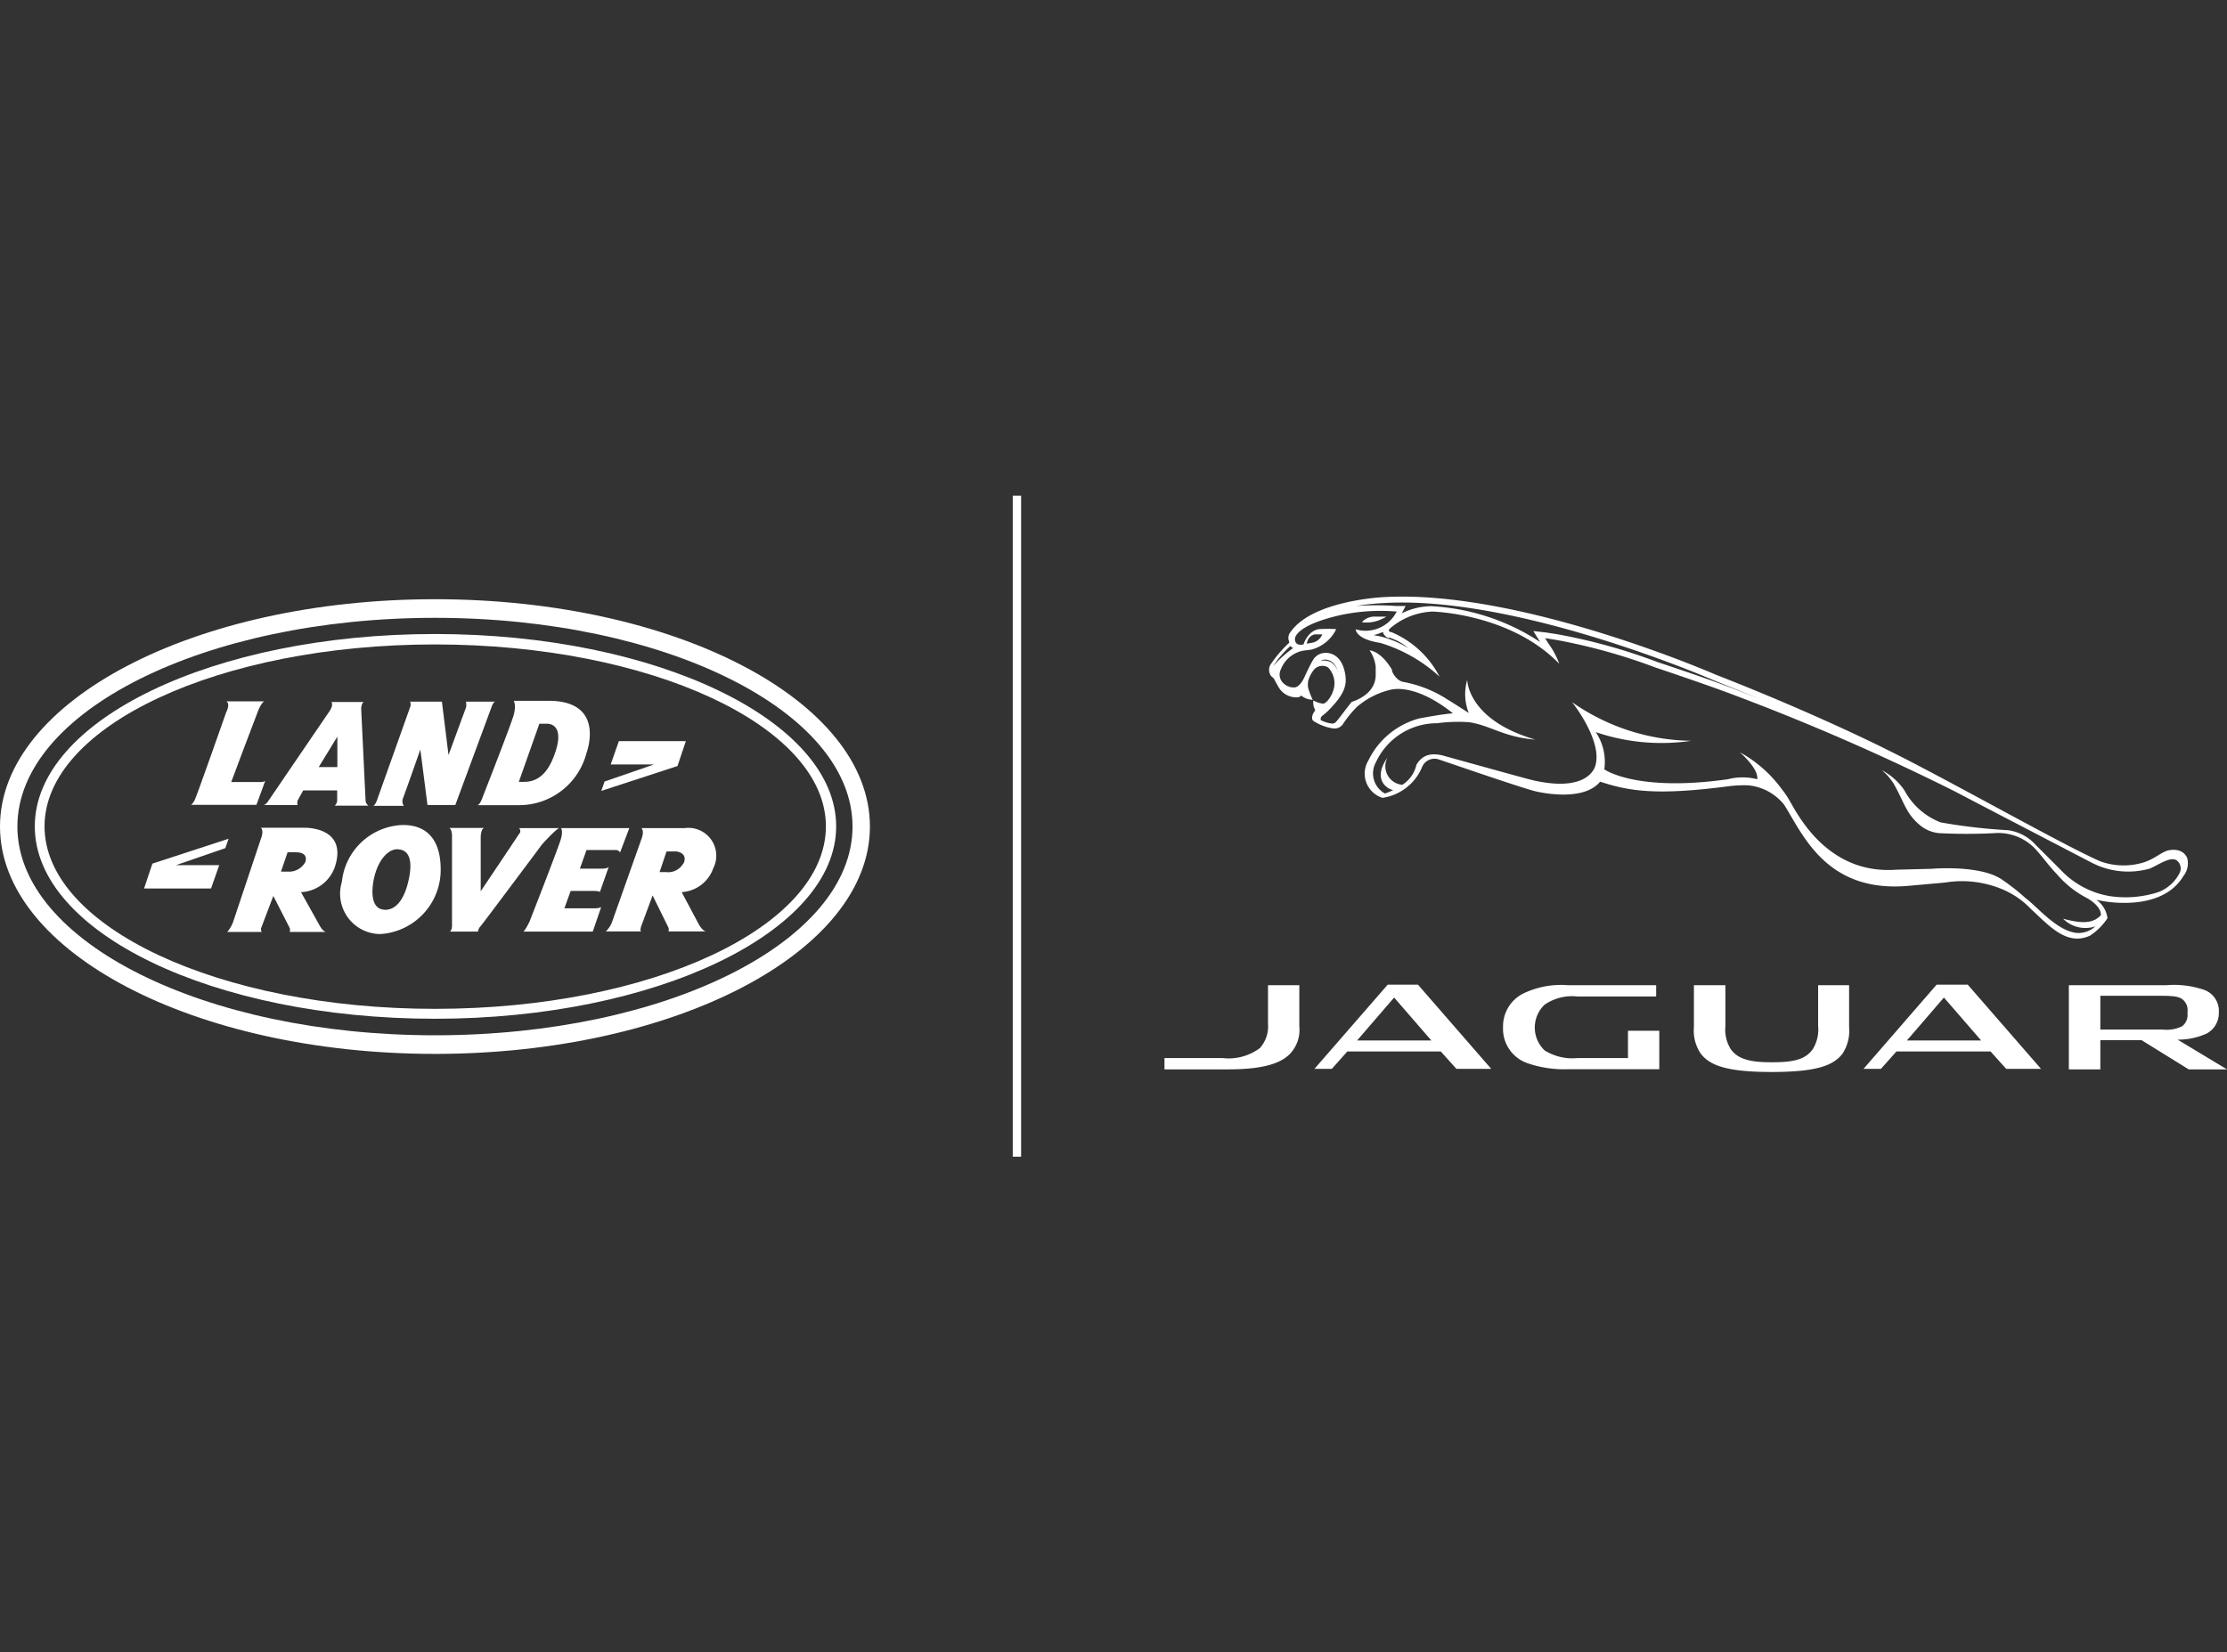 <svg id="Layer_1" data-name="Layer 1" xmlns="http://www.w3.org/2000/svg" viewBox="0 0 128 95"><rect x="0" y="0" width="128" height="95" fill="#333333" stroke="none"/><defs><style>.cls-1{fill:#fff;}.cls-2{fill:none;stroke:#fff;stroke-width:0.48px;}</style></defs><title>mos clients svgs</title><path class="cls-1" d="M78.45,35.79h.18a2.06,2.06,0,0,0,.81-.21,1.31,1.31,0,0,0,.24-.13h-.63a1,1,0,0,0-.77.31S78.34,35.79,78.45,35.79Zm47.26,13.53c-.29-.64-1.08-.43-1.08-.43-.38.08-.81.51-1.45.7a3.93,3.93,0,0,1-2.46-.07c-2.11-.91-8.89-4.77-12.34-6.46,0,0-3.95-2-9.76-4.27,0,0-11.25-4.92-19.1-4.46,0,0-4.07.18-5.34,2a.52.52,0,0,0-.1.51.13.13,0,0,1,0,.13,6.89,6.89,0,0,0-1,1.16.59.59,0,0,0,0,.76.73.73,0,0,1,.16.16,6,6,0,0,0,.31.55,1.17,1.17,0,0,0,1,.49c.19,0,.23-.11.23-.11a1.06,1.06,0,0,0,.67.25,4.44,4.44,0,0,1-.26-.67,1.21,1.21,0,0,1,0-.41,1.7,1.7,0,0,1,.37-.69.64.64,0,0,1,.77-.09,1.3,1.3,0,0,1,.27,1.41c0,.06-.26.59-.52.67H76a1.55,1.55,0,0,1-.51-.18.7.7,0,0,0,0,.24c0,.11.07.23.1.32a1.21,1.21,0,0,1-.11.18c-.06.12-.11.33,0,.43a2.81,2.81,0,0,0,1.16.44.58.58,0,0,0,.54-.24,6.27,6.27,0,0,1,.81-1,4.58,4.58,0,0,1,2-1c.07,0,1.35-.36,3.52,1.37-.62.05-1.36.19-1.92.29a4.55,4.55,0,0,0-2.94,2.42,1.46,1.46,0,0,0,.81,2.15,2.93,2.93,0,0,0,2.26-1.73.77.77,0,0,1,1-.47c.46.15,4.56,1.57,5.48,1.81,0,0,2.74.71,3.77-.54,1.65.54,3.2.8,7.25.28a7.21,7.21,0,0,1,1.26-.07,3,3,0,0,1,2.07,1.12c1.07,1.7,2.42,5.07,7.12,4.66l2.12-.19a6,6,0,0,1,3.42.44,4.83,4.83,0,0,1,1.52,1.08c1.08,1,2.08,2.14,3.4,1.53a3.52,3.52,0,0,0,1-1,1.51,1.51,0,0,0-.64-1.06c1.2.28,3.91.47,5-1.36A1.17,1.17,0,0,0,125.71,49.32ZM79.54,34.67c7.68-.45,18.82,4.38,18.93,4.43h0l2.65,1.07-1.21-.47c-1.63-.65-4.63-1.63-4.65-1.64a32.69,32.69,0,0,0-5.77-1.6l-.65-.1-.71-.08.39.63a12.58,12.58,0,0,0-6.25-2.06h0a3.87,3.87,0,0,0-1.7.41l.22-.42-.55,0a16,16,0,0,0-2.29,0A13.86,13.86,0,0,1,79.54,34.67ZM73.17,38.3a6,6,0,0,1,1-1.16l0,0,0,0a.65.65,0,0,0,.15.12A7.05,7.05,0,0,0,73.17,38.3Zm3.37-.2A.83.83,0,0,0,75.9,38a.51.51,0,0,1,.24-.08c.09,0,.55,0,.76.68A1.09,1.09,0,0,0,76.54,38.1Zm48.74,12.08a2.27,2.27,0,0,1-1.23,1.11,6.11,6.11,0,0,1-2.78.23A5,5,0,0,1,118.43,50L117,48.57a2.61,2.61,0,0,0-1.58-.84,32.41,32.41,0,0,1-3.88-.45,4,4,0,0,1-2.08-1.84,3.58,3.58,0,0,0-1.3-1.16,3.19,3.19,0,0,1,.69.79c.36.64.54,1.11.74,1.45a3.07,3.07,0,0,0,.75.91,2,2,0,0,0,1.13.47,31.28,31.28,0,0,0,3.13,0,2.94,2.94,0,0,1,2.18.71c.38.32,1,1.21,1.41,1.61a5.74,5.74,0,0,0,1.74,1.4c.32.17.85.57.82,1-.41.42-.93.53-2.17.2a1.81,1.81,0,0,0,1.85.44,1.43,1.43,0,0,1-1,.38c-1.16-.06-2.31-1.49-3-2a12.7,12.7,0,0,0-1.36-1.07c-1.26-.87-4.07-.62-4.07-.62L109,50c-4,.3-5.71-3.25-6.16-4a4.55,4.55,0,0,0-.43-.63A7.33,7.33,0,0,0,100,43.25s1.09.93,1,1.55a3.39,3.39,0,0,0-1.69,0c-5.29.75-7.1-.57-7.1-.57a3.08,3.08,0,0,0-.49-2.14,11.65,11.65,0,0,0,5.48.5,12.2,12.2,0,0,1-6.84-2.22s1.75,2.19,1.34,3.63c0,0-.29,1.53-3.35.91-.33-.06-.71-.17-5.3-1.44-1.07-.32-1.45.19-1.64.5a1.83,1.83,0,0,1-.81,1.15,1.07,1.07,0,0,1-.85-1.57c-.9,1.27,0,1.83.33,1.87a3.54,3.54,0,0,1-.48.2,1.32,1.32,0,0,1-.51-1.81,3.86,3.86,0,0,1,3.51-2.23,9,9,0,0,1,1.82-.06c1.22.17,2,.86,3.82,1-3.89-1.14-3.9-3.39-3.91-3.43h0a2.93,2.93,0,0,0,.09,1.9s-.9-.58-1.23-.78a7,7,0,0,0-2.5-1c-.46-.06-.68-.62-.68-.62l0-.08c-.65-1.1-1.29-1.12-1.29-1.12a2.07,2.07,0,0,1,.35.94c0,.14,0,.4,0,.48,0,1.17-1.38,1.54-1.38,1.54-.94,1.2-.89,1.22-1.1,1.25a1.78,1.78,0,0,1-.68-.2s0-.08,0-.11a.22.22,0,0,1,.07-.12c.18-.14.33-.28.33-.28,1-1,1.12-1.52,1-2.18-.25-1.33-1.2-1.17-1.2-1.17a.81.81,0,0,0-.65.42c-.16.25-.5,1-.5,1-.21.44-.42.54-.53.56h-.16a.9.9,0,0,1-.57-.31l0,0a.68.68,0,0,1-.08-.73,1.73,1.73,0,0,1,1.27-1.07l.47-.06a2.19,2.19,0,0,0,1.44-1.18,7.92,7.92,0,0,0-1,0c-.65.11-.88.88-.88.88-.55.12-.53-.35-.44-.49s.41-.7,2.53-1.19a11,11,0,0,1,3.27-.21l-.1.17a2,2,0,0,1-2.26.85s0,.57,1.41.78a8.81,8.81,0,0,1,3.41,1.94,5.54,5.54,0,0,0-2.77-2.56s-.22,0-.11-.18a4,4,0,0,1,2.46-1s4.47.09,7.3,3A4.69,4.69,0,0,0,89,37l-.19-.31.64.1a33,33,0,0,1,5.71,1.59s3,1,4.64,1.63a132.46,132.46,0,0,1,12.58,5.5c.71.38,7.83,4.08,7.83,4.08a4.56,4.56,0,0,0,3.34.35c.45-.17,1.25-.78,1.6-.44A.58.58,0,0,1,125.28,50.18ZM75.1,37l.05-.15a.57.57,0,0,1,.42-.38H76a.78.78,0,0,1-.63.49A1.65,1.65,0,0,1,75.1,37Zm4.73-.35a3.16,3.16,0,0,1,1.11.61,5.76,5.76,0,0,0-1.59-.67h0l-.4-.08a2.21,2.21,0,0,0,.53-.18h0A.52.52,0,0,0,79.83,36.69Z"/><path id="FS_Master_Logo" data-name="FS Master Logo" class="cls-1" d="M78,59.82h4.27l-2.14-2.47Zm4.81.63H77.44l-.89,1h-1l4.21-4.84H81.5l4.21,4.84h-2Zm26.79-.63h4.27l-2.14-2.47Zm4.81.63H109l-.89,1h-1l4.2-4.84h1.79l4.21,4.84h-2ZM74.68,56.64V59a2,2,0,0,1-.54,1.59c-.63.65-1.85.89-3.57.89H66.93v-.65h3.35a3,3,0,0,0,2.14-.58,1.88,1.88,0,0,0,.46-1.4V56.64Zm18.89,4.19V59.26h1.8v2.21H90.14a6.45,6.45,0,0,1-2.33-.34,2.09,2.09,0,0,1-1.42-2.08,2.11,2.11,0,0,1,1.1-1.9,5,5,0,0,1,2.62-.51h5.08v.65H90.67a2.78,2.78,0,0,0-1.89.47,1.81,1.81,0,0,0,0,2.63,3,3,0,0,0,1.88.44Zm31.59-1.06a3.92,3.92,0,0,0,1.69-.36,1.33,1.33,0,0,0,.68-1.2,1.29,1.29,0,0,0-.81-1.29,5.39,5.39,0,0,0-2.21-.28h-5.6v4.84h1.81V59.8h2.37l2.71,1.68H128Zm-.88-2.52c.68,0,1,.06,1.18.22a.79.79,0,0,1,.27.71v.09a.81.81,0,0,1-.31.73,2,2,0,0,1-1.12.19h-3.58V57.25Zm-18-.61v2.41a2.41,2.41,0,0,1-.38,1.53c-.52.67-1.46,1.05-4.08,1.05h0c-2.61,0-3.56-.39-4.07-1.06a2.36,2.36,0,0,1-.39-1.53V56.64h1.81V59a2.1,2.1,0,0,0,.31,1.32c.39.55,1.07.75,2.28.75h.15c1.27,0,1.89-.2,2.28-.75A2.13,2.13,0,0,0,104.5,59V56.64Z"/><line class="cls-2" x1="58.45" y1="28.5" x2="58.45" y2="66.5"/><path class="cls-1" d="M17.1,46.28a.6.6,0,0,1,0-.24c.09-.18.33-.6.33-.6h1.95V46a.44.44,0,0,1-.14.32h1.94a.39.39,0,0,1-.17-.32l-.25-5.24s0-.33.15-.4H19.05s.14.16-.12.54L15.4,46.08a.51.51,0,0,1-.23.2Zm2.29-3.93,0,1.75H18.32Z"/><path class="cls-1" d="M23.16,47.43a3.64,3.64,0,0,0-3.51,3.27,2.32,2.32,0,0,0,2.21,3A3.7,3.7,0,0,0,25.33,50C25.33,48.43,24.67,47.43,23.16,47.43Zm.29,3.32c-.31,1.25-.91,1.64-1.46,1.54-.74-.14-.61-1.28-.49-1.81.26-1.16.91-1.71,1.39-1.65C23.05,48.85,23.92,48.86,23.45,50.75Z"/><polygon class="cls-1" points="13.14 48.22 8.76 49.65 8.28 51.08 12.13 51.08 12.6 49.74 10.11 49.74 12.95 48.76 13.14 48.22"/><path class="cls-1" d="M17.53,47.59H15c.18.2,0,.62,0,.62L13.4,53a1.88,1.88,0,0,1-.34.58h2c-.06,0-.06-.2-.06-.2l.71-1.87.94,1.84a.35.35,0,0,1,0,.23h2.11c-.2,0-.4-.39-.4-.39L17.3,51.29a2.16,2.16,0,0,0,1.95-1.46C20,47.53,17.53,47.59,17.53,47.59Zm0,2a1.06,1.06,0,0,1-1,.52h-.38L16.53,49H17C17.84,49,17.52,49.63,17.52,49.63Z"/><path class="cls-1" d="M15.26,44.85c0,.14-.41.11-.41.11H13.29s1.45-3.87,1.57-4.16.28-.47.32-.48H13c.27.13,0,.63,0,.63S11.31,45.77,11.19,46s-.21.27-.21.27h3.76Z"/><path class="cls-1" d="M23.16,45.9c.11-.27,1-2.81,1-2.81l.41,3.19h1.6l2.1-5.68s.09-.26.21-.26h-1.7a.72.72,0,0,1,0,.35c-.06.15-1,2.72-1,2.72l-.38-3.07H23.57a.41.41,0,0,1,0,.32L21.67,46s-.12.33-.23.33h1.77A.47.47,0,0,1,23.16,45.9Z"/><polygon class="cls-1" points="39.42 42.61 35.57 42.61 35.1 43.95 37.59 43.95 34.75 44.93 34.56 45.47 38.94 44.04 39.42 42.61"/><path class="cls-1" d="M27.74,45.83s-.12.39-.29.46h2.42a4,4,0,0,0,3.84-3s1.15-3-2.18-3h-2s.15.24,0,.8S27.74,45.83,27.74,45.83ZM31,41.61h.45s1.18-.07.33,2c-.51,1.25-1.27,1.34-1.68,1.34h-.28Z"/><path class="cls-1" d="M25,36.45C12.29,36.45,2,41.4,2,47.51S12.29,58.57,25,58.57s23.06-5,23.06-11.06S37.76,36.45,25,36.45ZM25,58C12.62,58,2.56,53.29,2.56,47.51S12.62,37.05,25,37.05s22.47,4.68,22.47,10.46S37.43,58,25,58Z"/><path class="cls-1" d="M34.15,52.22H32.44l.36-1h1.33s.29,0,.35.06L35,49.8s0,.14-.4.14H33.33l.38-1.07h1.63a.3.3,0,0,1,.3.14l.53-1.4H32.24s.14.12,0,.62S30.43,53,30.43,53s-.28.56-.36.56h4l.49-1.43S34.54,52.22,34.15,52.22Z"/><path class="cls-1" d="M39.35,47.61H36.87c.18.2,0,.62,0,.62S35.3,52.66,35.18,53a1.43,1.43,0,0,1-.36.55h2.06c-.15,0,0-.37,0-.37l.63-1.7.91,1.85a.32.32,0,0,1,0,.22H40.6c-.2,0-.42-.38-.42-.38l-1-1.88A2.06,2.06,0,0,0,41,49.91,1.6,1.6,0,0,0,39.35,47.61Zm-.06,2a1,1,0,0,1-1,.53h-.38l.4-1.19h.55S39.56,49,39.29,49.65Z"/><path class="cls-1" d="M25,34.45c-13.82,0-25,5.85-25,13.07S11.21,60.59,25,60.59s25-5.85,25-13.07S38.85,34.45,25,34.45Zm0,25.07c-13.25,0-24-5.38-24-12s10.75-12,24-12,24,5.38,24,12S38.28,59.52,25,59.52Z"/><path class="cls-1" d="M32.15,47.61H29.83a.23.23,0,0,1,0,.34c-.14.22-2.2,3.29-2.2,3.29l0-3.1s0-.49.2-.54h-2s.15.08.15.46v5.16s0,.28-.13.34h1.62a.59.59,0,0,1,.16-.32c.17-.2,3.53-4.7,3.53-4.7S32,47.61,32.15,47.61Z"/></svg>